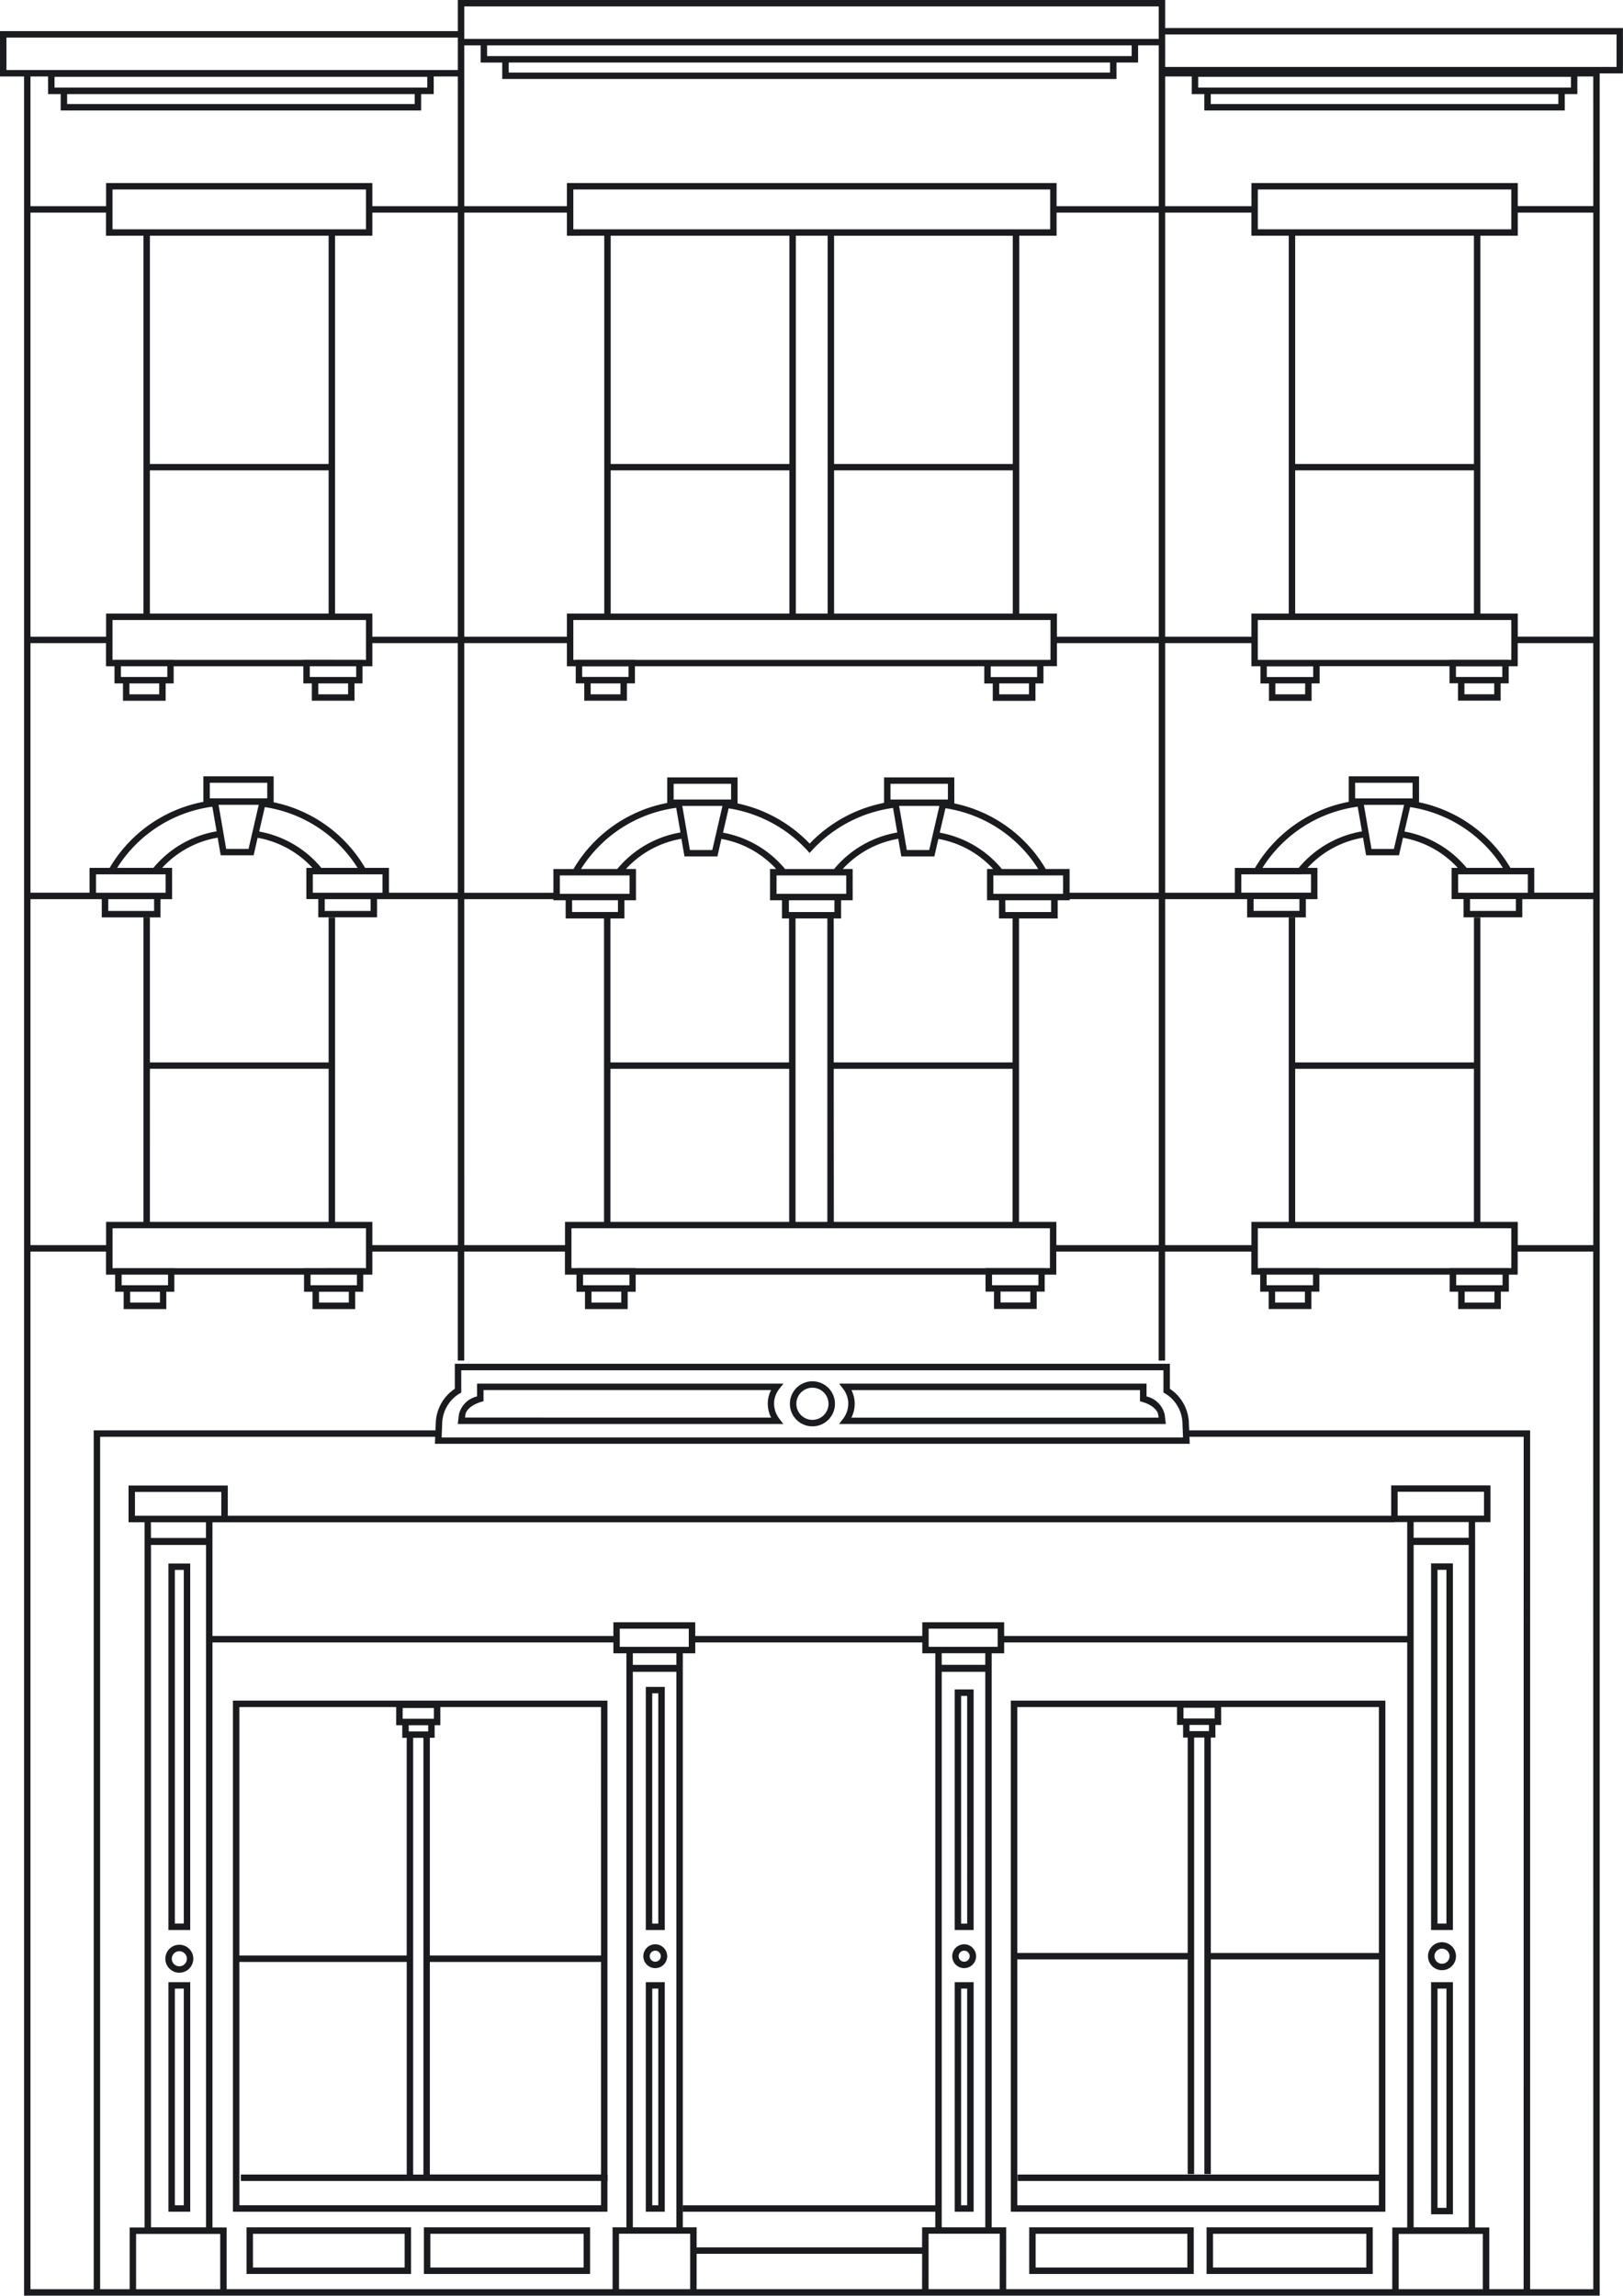<svg xmlns="http://www.w3.org/2000/svg" xmlns:xlink="http://www.w3.org/1999/xlink" id="Group_5" data-name="Group 5" width="122.479" height="173.259" viewBox="0 0 122.479 173.259"><defs><clipPath id="clip-path"><rect id="Rectangle_15" data-name="Rectangle 15" width="122.479" height="173.259" fill="#1a1b1f"></rect></clipPath></defs><path id="Path_20" data-name="Path 20" d="M18.838,159.626H17.192v27.661h1.646ZM18.353,186.8h-.674v-26.69h.674Z" transform="translate(-4.483 -41.625)" fill="#1a1b1f"></path><path id="Path_21" data-name="Path 21" d="M17.193,219.694h1.646V202.369H17.193Zm.486-16.84h.674v16.354h-.674Z" transform="translate(-4.483 -52.771)" fill="#1a1b1f"></path><g id="Group_4" data-name="Group 4"><g id="Group_3" data-name="Group 3" clip-path="url(#clip-path)"><path id="Path_22" data-name="Path 22" d="M17.934,200.659a1.055,1.055,0,1,0-1.055-1.055,1.055,1.055,0,0,0,1.055,1.055m0-1.623a.569.569,0,1,1-.568.568.569.569,0,0,1,.568-.568" transform="translate(-4.401 -51.775)" fill="#1a1b1f"></path><path id="Path_23" data-name="Path 23" d="M147.737,159.612h-1.646v27.672h1.646Zm-.486,27.186h-.674V160.1h.674Z" transform="translate(-38.096 -41.622)" fill="#1a1b1f"></path><path id="Path_24" data-name="Path 24" d="M146.092,219.887h1.646V202.369h-1.646Zm.486-17.033h.674V219.4h-.674Z" transform="translate(-38.096 -52.771)" fill="#1a1b1f"></path><path id="Path_25" data-name="Path 25" d="M146.833,200.4a1.055,1.055,0,1,0-1.054-1.055,1.056,1.056,0,0,0,1.054,1.055m0-1.623a.569.569,0,1,1-.568.568.569.569,0,0,1,.568-.568" transform="translate(-38.014 -51.707)" fill="#1a1b1f"></path><path id="Path_26" data-name="Path 26" d="M82.337,141.023a1.7,1.7,0,1,0,1.7,1.7,1.7,1.7,0,0,0-1.7-1.7m0,2.911a1.213,1.213,0,1,1,1.213-1.213,1.214,1.214,0,0,1-1.213,1.213" transform="translate(-21.028 -36.774)" fill="#1a1b1f"></path><path id="Path_27" data-name="Path 27" d="M71.313,141.258H48.186v.968a1.83,1.83,0,0,0-1.368,1.361l-.084.719H71.3l-.3-.391a1.894,1.894,0,0,1-.386-1.362,1.845,1.845,0,0,1,.384-.9ZM47.28,143.821l.021-.177c.049-.416.508-.8,1.2-1.008l.174-.051v-.841h21.7a2.265,2.265,0,0,0-.232.75,2.309,2.309,0,0,0,.239,1.328Z" transform="translate(-12.187 -36.835)" fill="#1a1b1f"></path><path id="Path_28" data-name="Path 28" d="M108.861,142.226v-.968h-23.2l.3.391a1.862,1.862,0,0,1,.387.979,1.906,1.906,0,0,1-.388,1.288l-.3.39h24.656l-.085-.72a1.835,1.835,0,0,0-1.378-1.361m-22.266,1.6a2.318,2.318,0,0,0,.244-1.233,2.288,2.288,0,0,0-.239-.844h21.776v.841l.174.051c.7.206,1.158.593,1.207,1.008l.021.177Z" transform="translate(-22.338 -36.835)" fill="#1a1b1f"></path><path id="Path_29" data-name="Path 29" d="M123.173,230.919h12.54V227.4h-12.54Zm.486-3.029h11.569v2.544H123.659Z" transform="translate(-32.119 -59.299)" fill="#1a1b1f"></path><path id="Path_30" data-name="Path 30" d="M105.067,230.919h12.415V227.4H105.067Zm.486-3.029H117v2.544H105.553Z" transform="translate(-27.398 -59.299)" fill="#1a1b1f"></path><path id="Path_31" data-name="Path 31" d="M67.355,172.223H65.926v18.35h1.429Zm-.486,17.864h-.458V172.708h.458Z" transform="translate(-17.191 -44.91)" fill="#1a1b1f"></path><path id="Path_32" data-name="Path 32" d="M65.926,219.694h1.429V202.369H65.926Zm.486-16.84h.458v16.354h-.458Z" transform="translate(-17.191 -52.771)" fill="#1a1b1f"></path><path id="Path_33" data-name="Path 33" d="M66.574,200.3a.9.9,0,1,0-.9-.9.9.9,0,0,0,.9.9m0-1.319a.417.417,0,1,1-.417.417.417.417,0,0,1,.417-.417" transform="translate(-17.125 -51.761)" fill="#1a1b1f"></path><path id="Path_34" data-name="Path 34" d="M98.888,172.485H97.459v18.156h1.429Zm-.486,17.67h-.458V172.97H98.4Z" transform="translate(-25.414 -44.978)" fill="#1a1b1f"></path><path id="Path_35" data-name="Path 35" d="M97.46,219.694h1.429V202.369H97.46Zm.486-16.84H98.4v16.354h-.458Z" transform="translate(-25.414 -52.771)" fill="#1a1b1f"></path><path id="Path_36" data-name="Path 36" d="M98.108,200.3a.9.9,0,1,0-.9-.9.9.9,0,0,0,.9.9m0-1.319a.417.417,0,1,1-.417.417.417.417,0,0,1,.417-.417" transform="translate(-25.348 -51.761)" fill="#1a1b1f"></path><path id="Path_37" data-name="Path 37" d="M87.928,2.117V0H34.551V2.348H0V5.77H1.818V173.258h118.9V5.539h1.756V2.117Zm0,13.929h6.508v1.746h2.819V46.306H94.436v1.747H87.928Zm21.458,33.745V49.8h-9.8v0H95.118v0h-.2V46.792H114.05V49.8h-.2v-.007Zm.641,1.3h-.155v-.8h3.5v.8h-3.341Zm2.734,1.308h-2.249v-.823h2.249Zm-17-1.3H95.6v-.809h3.5v.809H95.76ZM98.493,52.4H96.244V51.58h2.249Zm12.736-6.1H97.741V35.5h13.488ZM97.741,17.792h13.488V35.015H97.741Zm-.486-.486H94.922V14.3H114.05v3.006H97.256ZM35.037,2.348V.485H87.442V2.936H35.037ZM37.9,4.234H36.758V3.422H85.4v.812H37.9ZM83.769,5.476H38.39V4.72H83.769ZM35.037,5.77V3.422h1.236v1.3H37.9V5.962H84.255V4.72h1.631v-1.3h1.557V15.56H79.736V13.815H42.78V15.56H35.037ZM76.916,46.306V17.792h2.82V16.046h7.707V48.053H79.761V46.306ZM74.279,49.8v0H47.915v-.007H43.448V49.8h-.182V46.792h36.01V49.8h-.531v0Zm.64,1.3h-.155v-.809h3.5v.809H74.919ZM77.654,52.4H75.405V51.58h2.249ZM44.089,51.09h-.156v-.8h3.5v.8H44.089ZM46.823,52.4H44.574v-.823h2.249Zm16.12-34.606H76.43V35.015H62.943ZM76.43,46.306H62.943V35.5H76.43Zm-13.973-29H43.266V14.3H79.25v3.006H62.457Zm0,29h-2.4V17.792h2.4ZM46.085,17.792H59.573V35.015H46.085ZM59.573,46.306H46.085V35.5H59.573ZM35.037,16.046H42.78v1.746H45.6V46.306H42.78v1.747H35.037Zm0,32.492H42.78v1.747h.668v1.29h.642v1.308h3.219V51.575h.606v-1.29H74.279v1.3h.64v1.308H78.14V51.58h.605v-1.3h1.016V48.539h7.681V67.377H80.717V65.585h-1.8a10.464,10.464,0,0,0-6.9-4.95V58.671H66.713v1.923A10.607,10.607,0,0,0,61.1,63.668a10.588,10.588,0,0,0-5.44-3.033V58.671H50.35V60.6a10.467,10.467,0,0,0-7.07,4.987H41.762v1.792H35.037ZM76.9,92.218v-22.9h2.919V67.945h.9v-.082h6.726v26.11H79.718V92.218ZM74.378,95.7v.014h-26.4V95.7H43.511v.007h-.387V92.7H79.232v3.007h-.387V95.7Zm.641,1.3h-.155v-.8h3.5v.8h-3.34ZM77.753,98.3H75.505v-.823h2.248ZM44.151,97H44V96.2h3.5V97H44.151Zm2.734,1.308H44.637v-.823h2.249ZM61.093,64.377l.183-.2a10.208,10.208,0,0,1,6.116-3.2l.32,1.853a7.92,7.92,0,0,0-4.766,2.757h-3.7a7.923,7.923,0,0,0-4.685-2.743l.424-1.836a10.176,10.176,0,0,1,5.929,3.166h0Zm-1.558,3.568H62.97v.888H59.535Zm2.9,24.273h-2.4v-22.9h2.4Zm-15.2-26.633a7.359,7.359,0,0,1,4.188-2.279l.231,1.331h2.485l.3-1.322a7.354,7.354,0,0,1,4.135,2.27h-.463v2.36h.9v1.373h.531V80.182H46.067V69.318h1.053V67.945h.874v-2.36Zm4.253-4.76h3.032l-.767,3.327h-1.69Zm7.114,6.634V66.071h5.259v1.388H58.61Zm4.315,13.209H76.412V92.219H62.925Zm0-.486V69.318h.556V67.945h.874v-2.36h-.75a7.361,7.361,0,0,1,4.189-2.279l.23,1.331H70.51l.305-1.322a7.357,7.357,0,0,1,4.135,2.27h-.464v2.36h.9v1.373h1.027V80.182Zm4.933-19.357H70.89l-.767,3.327h-1.69Zm8.013,7.12h3.461v.888H75.871Zm-.486-.486h-.414V66.071h5.26v1.388H75.386Zm.228-1.874a7.918,7.918,0,0,0-4.69-2.743L71.349,61a10.053,10.053,0,0,1,7,4.586ZM71.533,60.34H67.2V59.157h4.334Zm-16.361,0H50.836V59.157h4.335Zm-4.143.63.322,1.858a7.92,7.92,0,0,0-4.771,2.757H43.845a10.065,10.065,0,0,1,7.184-4.616m-4.226,5.1h.705v1.388h-5.26V66.071H46.8Zm-3.63,1.874h3.46v.888h-3.46Zm2.894,12.723H59.554V92.219H46.067ZM35.037,67.863h6.726v.082h.925v1.373h2.894v22.9H42.638v1.754h-7.6ZM.486,5.285V2.834H34.551V5.285H.486Zm24.8,86.934V69.246H24.8V80.182H11.312V69.246h-.486V92.218H8.006v1.754H2.3V67.863h5.38v1.374h4.432V67.863h.875V65.5h-.75a7.358,7.358,0,0,1,4.189-2.28l.23,1.331h2.485l.3-1.322a7.359,7.359,0,0,1,4.136,2.27H23.12v2.359h.9v1.374h4.432V67.863h6.1v26.11H28.1V92.218Zm-2.336,3.488v.005H13.162v-.005H8.695v.005h-.2V92.7H27.618v3.007h-.2v-.005ZM23.59,97h-.155V96.2h3.5V97H23.59Zm2.734,1.308H24.075V97.49h2.248ZM9.337,97H9.181V96.2h3.5V97H9.337Zm2.734,1.308H9.821V97.49H12.07Zm-.758-17.645H24.8V92.219H11.312ZM24.021,67.377h-.415V65.99h5.26v1.388H24.021Zm3.946,1.374h-3.46v-.889h3.46ZM24.249,65.5a7.922,7.922,0,0,0-4.69-2.743l.425-1.844a10.05,10.05,0,0,1,7,4.587Zm-4.082-5.246H15.833V59.076h4.334Zm-.642.486-.767,3.327H17.068l-.575-3.327Zm-3.5.144.322,1.858A7.914,7.914,0,0,0,11.576,65.5H8.841a10.065,10.065,0,0,1,7.184-4.617M11.8,65.99h.7v1.388H7.244V65.99H11.8Zm-.17,2.762H8.169v-.889h3.46Zm17.722-1.374V65.5h-1.8a10.462,10.462,0,0,0-6.9-4.951V58.59H15.347v1.926A10.466,10.466,0,0,0,8.276,65.5H6.759v1.873H2.3V48.539h5.7v1.747H8.64v1.293h.641v1.308H12.5V51.578h.605V50.285h9.787v1.293h.641v1.308h3.22V51.578h.605V50.285H28.1V48.539h6.447V67.377ZM10.826,17.792V46.306H8.006v1.747H2.3V16.046h5.7v1.746Zm12.067,32V49.8H13.107v-.005H8.64V49.8H8.492V46.792H27.618V49.8H27.36v-.005Zm.641,1.3h-.155v-.807h3.5v.807H23.534ZM26.269,52.4H24.02v-.823h2.249ZM9.281,51.093H9.126v-.807h3.5v.807H9.281ZM12.015,52.4H9.767v-.823h2.249ZM24.8,46.306H11.311V35.5H24.8ZM11.312,17.792H24.8V35.015H11.312Zm-.486-.486H8.492V14.3H27.618v3.006H10.826ZM28.1,48.053V46.306H25.285V17.792H28.1V16.046h6.447V48.053Zm0-32.493V13.815H8.006V15.56H2.3V5.77H3.629V7.1H4.58V8.338h27.2V7.1h.95V5.77h1.821v9.79ZM4.58,6.611H4.115V5.8h28.13v.812H4.58ZM31.295,7.853H5.065V7.1H31.295ZM16.619,172.772h-6.35V168.6h6.35Zm90.061-57.9h4.154v1.189H106.68Zm4.154,53.227H106.68V116.6h4.154Zm-4.64-53.713h-.723v-1.8h6.519v1.8h-5.8Zm0,.486v8.6H75.778v-1.036H69.6v1.036H52.467v-1.036H46.289v1.036H16.034v-8.585h89.2v-.01Zm-35.128,9.9h3.286v.876H71.067ZM74.353,168.1H71.067V126.176h3.286Zm-3.772-43.811h-.5v-1.371h5.207v1.371H70.581Zm-22.825.486h3.286v.876H47.756ZM51.042,168.1H47.756V126.176h3.286ZM47.27,124.292h-.5v-1.371h5.207v1.371H47.27ZM16.7,114.4H10.185v-1.8H16.7Zm-5.311.486h4.154v1.189H11.394ZM15.548,168.1H11.394v-51.5h4.154Zm30.68,4.668H17.105v-4.658H16.034V123.957H46.289v.821h.982V168.1H46.228Zm5.856,0H46.714v-4.183h5.371Zm17.5,0H52.569V170.1H69.588Zm0-3.154H52.57V168.1H51.528V124.778h.94v-.821H69.6v.821h.982v41.659H51.533v.486H70.581V168.1h-.993Zm5.856,3.154H70.074v-4.183h5.371Zm29.626,0H75.93V168.1H74.838V124.778h.94v-.821h30.416v44.157h-1.124Zm6.835,0h-6.35V168.6h6.35Zm3.078,0h-2.592v-4.658H111.32V114.877h1.156v-2.77h-7.491V114.4H17.19v-2.284H9.7v2.769h1.209v53.227H9.784v4.658H7.557V108.438H32.843l-.021.529h56.96l-.021-.529h25.223ZM87.919,105.165a2.708,2.708,0,0,1,1.313,2.2l.044,1.121H33.328l.044-1.115a2.71,2.71,0,0,1,1.313-2.2l.123-.07v-1.682H87.8v1.682Zm32.318,67.607H115.47v-64.82H89.741l-.024-.617a3.218,3.218,0,0,0-1.436-2.521v-1.889H34.323v1.889a3.226,3.226,0,0,0-1.436,2.527l-.024.611H7.072v64.82H2.3V94.458h5.7V96.2h.689V97.49h.642V98.8h3.219V97.49h.606V96.2h9.787V97.49h.641V98.8h3.22V97.49h.606V96.2H28.1V94.458h6.447v8.225h.486V94.458h7.6V96.2h.872v1.292h.641V98.8h3.221V97.489h.605V96.2h26.4V97.48h.641v1.309h3.22V97.48h.605V96.2h.874V94.458h7.724v8.225h.486V94.458h6.508V96.2H95.1v1.288h.641v1.308h3.22V97.485h.605V96.2H109.4v1.288h.641v1.308h3.22V97.485h.605V96.2h.665V94.458h5.7ZM111.715,92.7h2.335v3.007h-.179V95.7H109.4v.01H99.567V95.7H95.1v.01h-.178V92.7h16.793ZM97.741,80.668h13.488V92.219H97.741ZM110.045,97h-.155v-.8h3.5V97h-3.34Zm2.734,1.308h-2.249v-.823h2.249ZM95.741,97h-.155v-.8h3.5V97h-3.34Zm2.734,1.308H96.227v-.823h2.249Zm21.762-4.335h-5.7V92.218h-2.82V69.246h-.486V80.182H97.741V69.246h-.486V92.218H94.436v1.754H87.928V67.863h6.186v1.374h4.432V67.863h.875V65.5h-.75a7.358,7.358,0,0,1,4.188-2.28l.231,1.331h2.485l.3-1.322a7.359,7.359,0,0,1,4.136,2.27h-.465v2.359h.9v1.374h4.432V67.863h5.355Zm-9.787-26.6h-.414V65.99h5.26v1.388H110.45Zm3.946,1.374h-3.46v-.889h3.46ZM110.679,65.5a7.923,7.923,0,0,0-4.691-2.743l.426-1.844a10.05,10.05,0,0,1,7,4.587ZM106.6,60.258h-4.335V59.076H106.6Zm-.642.486-.767,3.327H103.5l-.575-3.327Zm-3.5.144.322,1.858A7.918,7.918,0,0,0,98.006,65.5H95.271a10.066,10.066,0,0,1,7.185-4.617m-4.226,5.1h.705v1.388h-5.26V65.99h4.554Zm-.169,2.762H94.6v-.889h3.46Zm22.177-1.374h-4.455V65.5h-1.8a10.467,10.467,0,0,0-6.895-4.951V58.59h-5.307v1.926a10.468,10.468,0,0,0-7.07,4.988H93.189v1.873H87.928V48.539h6.508v1.747h.682v1.3h.642v1.308h3.219V51.58h.606v-1.3h9.8v1.29h.641v1.308h3.22V51.575h.606v-1.29h.682V48.539h5.7Zm0-19.324h-5.7V46.306h-2.82V17.792h2.82V16.046h5.7Zm0-32.493h-5.7V13.815h-20.1V15.56H87.928V5.77h2.007V7.1h.95V8.338h27.2V7.1h.949V5.77h1.2ZM90.885,6.611h-.464V5.8H118.55v.812H90.885ZM117.6,7.853H91.371V7.1H117.6Zm4.393-2.8H87.928V2.6h34.065Z" transform="translate(0 0)" fill="#1a1b1f"></path><path id="Path_38" data-name="Path 38" d="M103.192,212.2h28.263V173.624H103.192Zm15.437-36.739h.432v-1.35h11.908v18.559H118.282V176.412h.347Zm-2.411-1.3h2.357v.812h-2.357Zm1.925,1.765h-1.467v-.466h1.467Zm-14.465-1.816h12.055v1.35h.458v.952h.347v16.257H103.678Zm0,19.045h12.859v16.2h.486V176.412h.774v32.942h.486v-16.2h12.687v16.237H103.7v.486h27.267v1.836H103.678Z" transform="translate(-26.909 -45.275)" fill="#1a1b1f"></path><path id="Path_39" data-name="Path 39" d="M52.041,173.624H23.778V212.2H52.041v-2.322h.014v-.486h-.014Zm-15.453.557h2.357v.812H36.588Zm.458,1.3h1.467v.466H37.046Zm1.108,33.911H37.38V176.432h.774ZM24.264,174.11H36.1v1.371h.458v.951h.334v16.43H24.264Zm27.292,37.6H24.264V193.347H36.894v16.044H24.38v.486H51.555Zm0-2.322H38.64V193.347H51.555Zm0-16.529H38.64v-16.43H39v-.951h.432V174.11H51.555Z" transform="translate(-6.201 -45.275)" fill="#1a1b1f"></path><path id="Path_40" data-name="Path 40" d="M43.273,230.919h12.54V227.4H43.273Zm.486-3.029H55.328v2.544H43.759Z" transform="translate(-11.284 -59.299)" fill="#1a1b1f"></path><path id="Path_41" data-name="Path 41" d="M25.167,230.919H37.582V227.4H25.167Zm.485-3.029H37.1v2.544H25.652Z" transform="translate(-6.563 -59.299)" fill="#1a1b1f"></path></g></g></svg>